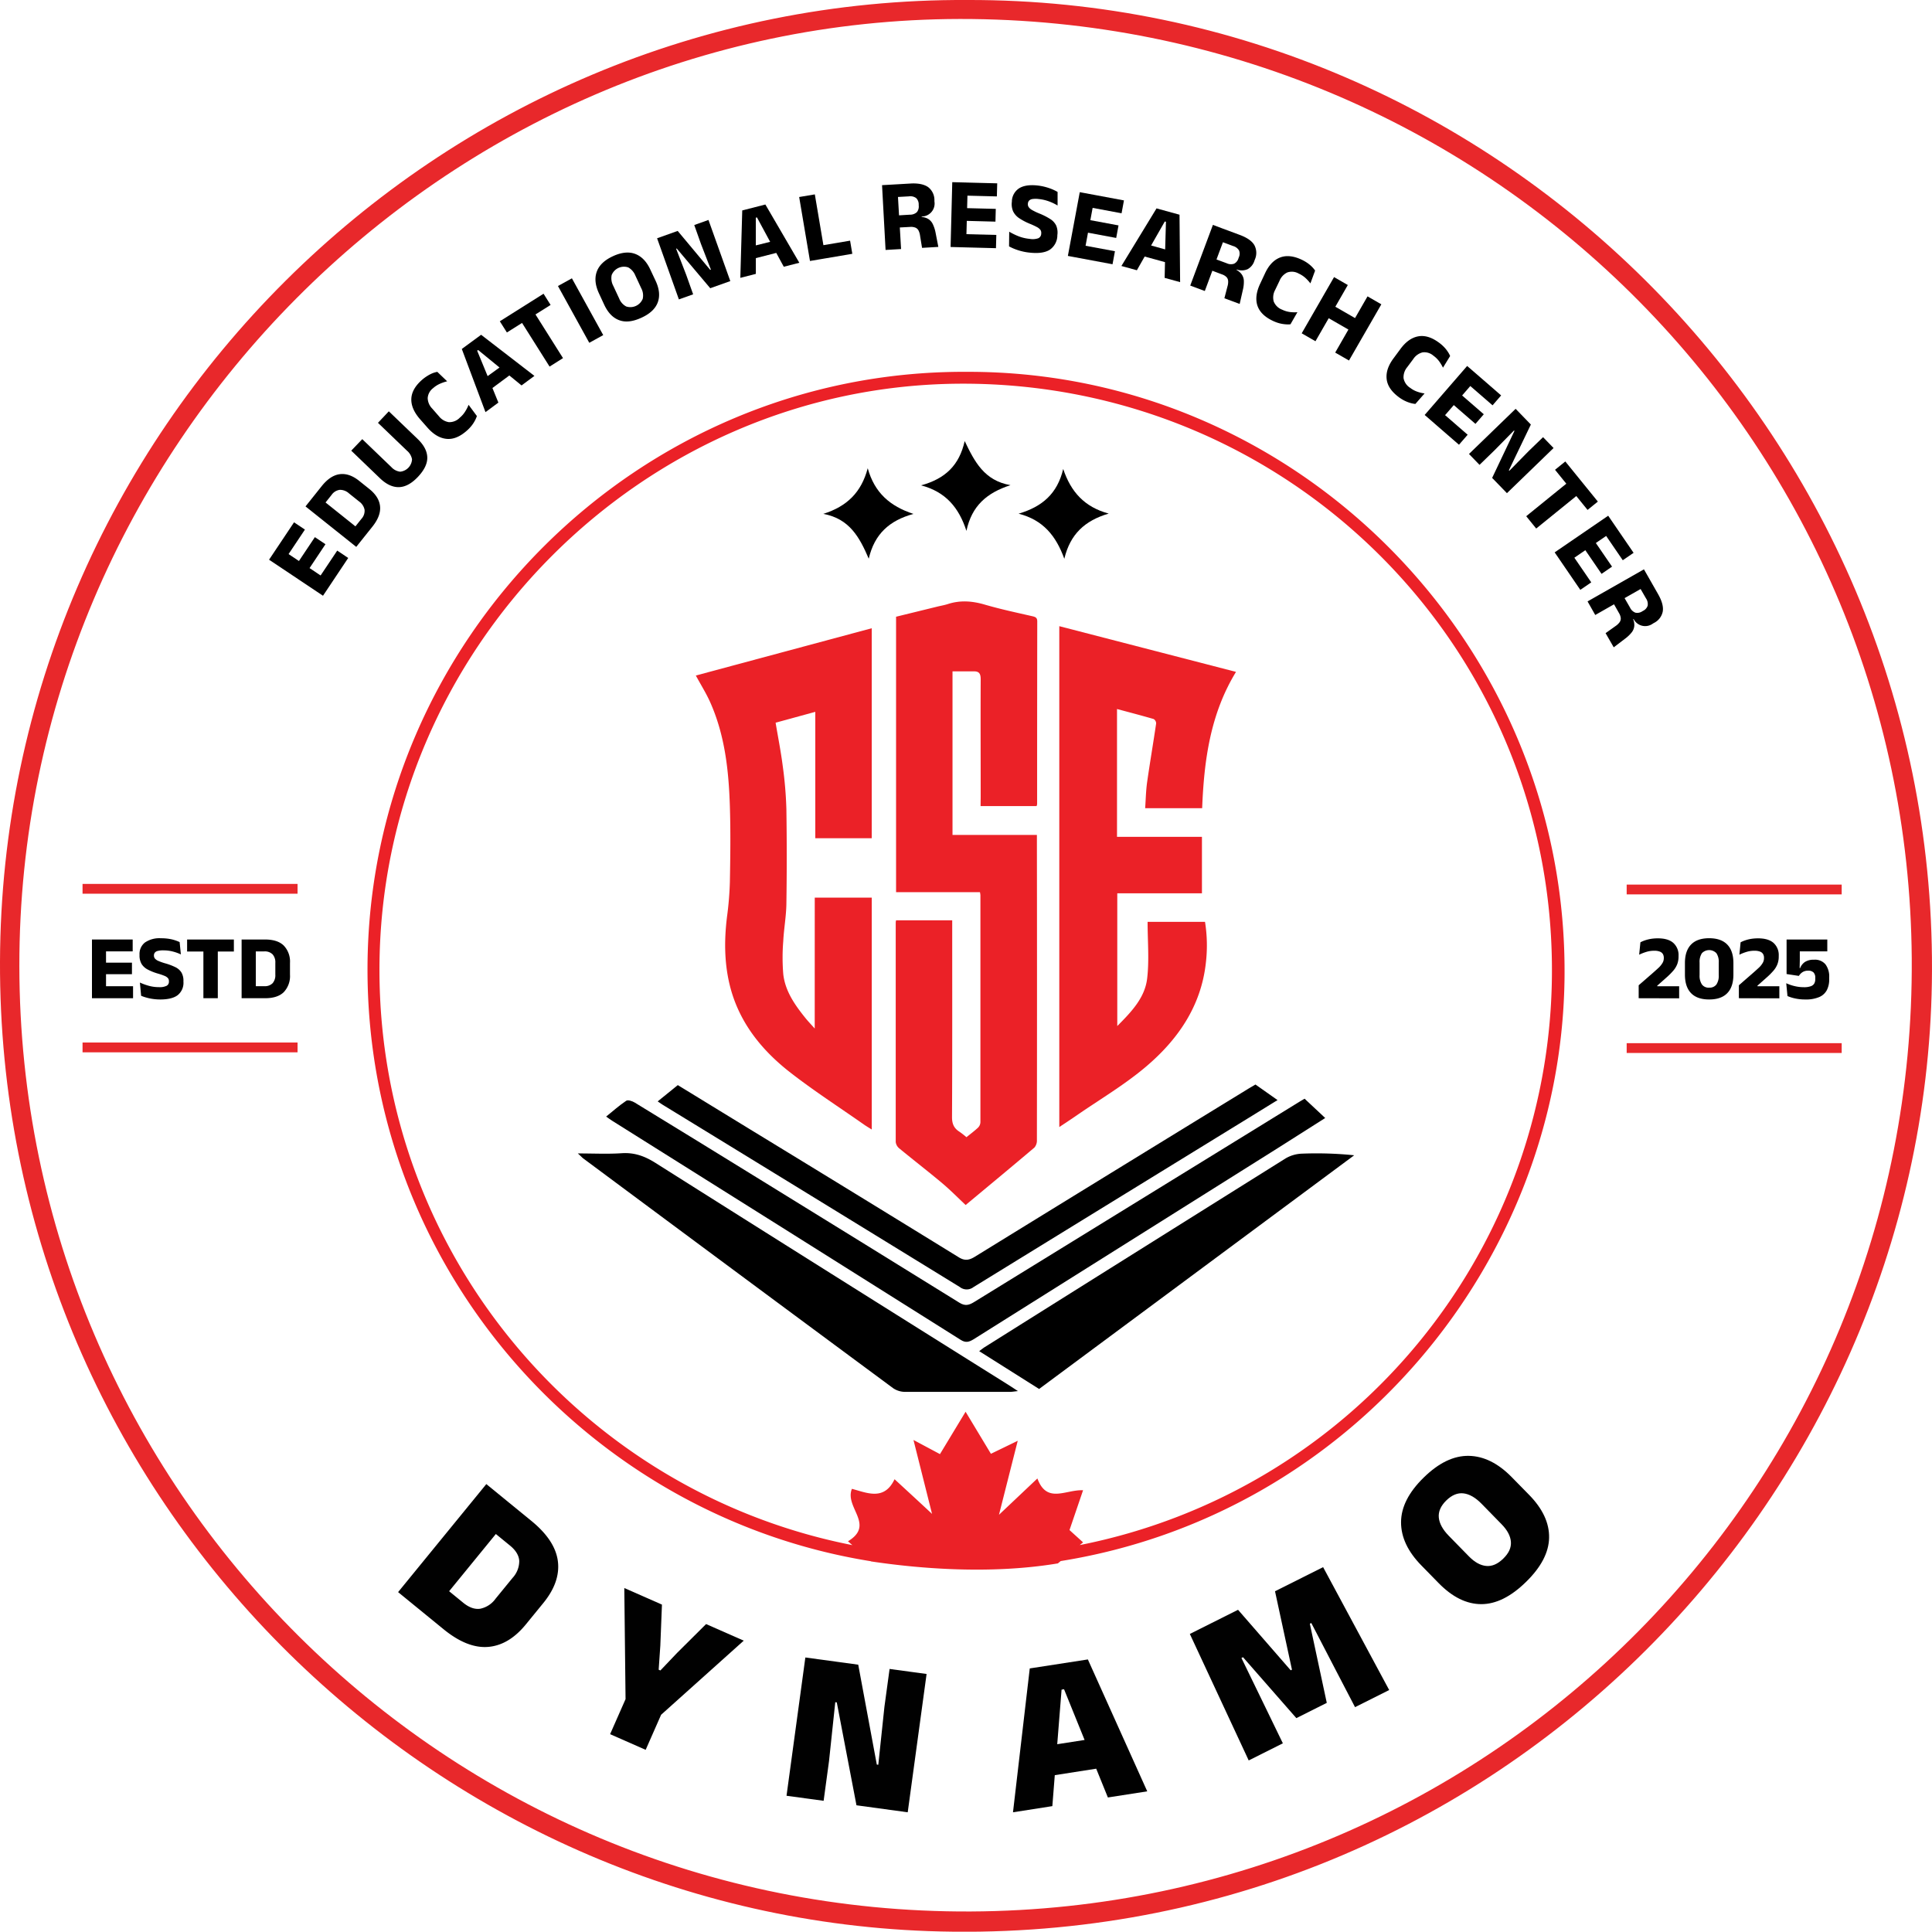 <svg id="Layer_1" data-name="Layer 1" xmlns="http://www.w3.org/2000/svg" viewBox="0 0 711.74 711.62"><defs><style>.cls-1{fill:#e8282b;}.cls-2{fill:#010101;}.cls-3{fill:#eb2127;}</style></defs><path class="cls-1" d="M799.22,640.8c196.9-.47,358.42,163.13,355.23,362-3.06,191.11-163.41,356.86-369.77,349.41C597.45,1345.42,442.09,1189.3,442.76,995,443.43,799.88,603.55,639.75,799.22,640.8ZM449.89,996.72c.21,192.52,157,349.18,350.52,348.26,192.5-.91,348-157.56,346.63-351.19-1.38-191.42-157.26-346.24-350.65-346C606.5,648.1,449.69,805.88,449.89,996.72Z" transform="translate(-442.76 -640.8)"/><path d="M746.06,830.11c8.75-2.77,14-7.92,16.37-16.81,2.49,9,8.19,14,16.84,16.82-8.85,2.44-14.34,7.36-16.47,16.5C759.42,838.72,755.69,831.88,746.06,830.11Z" transform="translate(-442.76 -640.8)"/><path d="M782.09,819.6c8.9-2.44,14.06-7.38,16.06-16.32,3.61,7.54,7.18,14.58,16.87,16.25-8.73,2.82-14.28,7.63-16.23,16.84C796,827.79,791.16,822,782.09,819.6Z" transform="translate(-442.76 -640.8)"/><path d="M851.2,830c-8.81,2.59-14.19,7.59-16.35,16.65-3.06-8.44-7.79-14.3-16.84-16.61,8.7-2.57,14.28-7.37,16.43-16.48C837.26,822,842.28,827.6,851.2,830Z" transform="translate(-442.76 -640.8)"/><path class="cls-2" d="M476.64,1008.54V986.91h5.18v21.63Zm1.53-17.26v-4.37h13.47v4.37Zm0,17.26v-4.42h13.61v4.42Zm1.49-8.85v-4.25h11.71v4.25Z" transform="translate(-442.76 -640.8)"/><path class="cls-2" d="M501.84,1009a19.05,19.05,0,0,1-2.81-.2,17.82,17.82,0,0,1-2.39-.51,15.28,15.28,0,0,1-1.89-.65l-.45-4.87a22.15,22.15,0,0,0,3.16,1.16,14,14,0,0,0,3.88.53,5.8,5.8,0,0,0,2.81-.5,1.68,1.68,0,0,0,.84-1.56v-.12a1.69,1.69,0,0,0-.38-1.16,3.36,3.36,0,0,0-1.27-.83,22.05,22.05,0,0,0-2.39-.82,19.62,19.62,0,0,1-3.79-1.51,5.77,5.77,0,0,1-2.26-2.07,6.13,6.13,0,0,1-.74-3.16v-.22a5.36,5.36,0,0,1,2-4.5,9.45,9.45,0,0,1,5.89-1.56,17.58,17.58,0,0,1,4,.41,15.26,15.26,0,0,1,2.89,1l.45,4.54a16.38,16.38,0,0,0-2.95-1.06,13.82,13.82,0,0,0-3.53-.43,7.54,7.54,0,0,0-2.07.22,1.91,1.91,0,0,0-1.06.64,1.65,1.65,0,0,0-.31,1v.07a1.74,1.74,0,0,0,.35,1.07,3.49,3.49,0,0,0,1.25.88,20.25,20.25,0,0,0,2.59.91,22.3,22.3,0,0,1,3.73,1.41,5.44,5.44,0,0,1,2.21,1.95,6,6,0,0,1,.74,3.17v.27a5.8,5.8,0,0,1-2.11,4.9C506.86,1008.45,504.72,1009,501.84,1009Z" transform="translate(-442.76 -640.8)"/><path class="cls-2" d="M511.69,991.33v-4.42h17.23v4.42Zm6,17.21V987.93H523v20.61Z" transform="translate(-442.76 -640.8)"/><path class="cls-2" d="M531.77,1008.54V986.91H537v21.63Zm3.7,0v-4.43h4.72a4,4,0,0,0,3-1.1,4.49,4.49,0,0,0,1-3.15v-4.34a4.4,4.4,0,0,0-1-3.13,4,4,0,0,0-3-1.1h-4.73v-4.38h4.92c3.08,0,5.39.74,6.91,2.23a8.48,8.48,0,0,1,2.3,6.38v4.35a8.59,8.59,0,0,1-2.29,6.43q-2.28,2.24-6.92,2.24Z" transform="translate(-442.76 -640.8)"/><path class="cls-2" d="M1046.44,1008.54v-4.77l5.3-4.61c.89-.78,1.63-1.46,2.21-2a8.21,8.21,0,0,0,1.31-1.68,3.45,3.45,0,0,0,.44-1.68v-.15a2.77,2.77,0,0,0-.34-1.38,2.18,2.18,0,0,0-1.13-.9,5.49,5.49,0,0,0-2.09-.32,9.71,9.71,0,0,0-3,.46,17.58,17.58,0,0,0-2.52,1l.46-4.57a11.61,11.61,0,0,1,1.68-.72,14.35,14.35,0,0,1,2.15-.54,16.15,16.15,0,0,1,2.6-.2q3.8,0,5.7,1.69a6,6,0,0,1,1.92,4.74v.24a8.05,8.05,0,0,1-.49,2.86,8.52,8.52,0,0,1-1.52,2.46,26,26,0,0,1-2.63,2.6l-3.2,2.84v1l-2.27-.78h10.33v4.45Z" transform="translate(-442.76 -640.8)"/><path class="cls-2" d="M1072.4,1009c-2.93,0-5.15-.77-6.66-2.33s-2.26-3.84-2.26-6.86v-4.21q0-4.49,2.25-6.82c1.5-1.56,3.73-2.34,6.67-2.34s5.17.78,6.68,2.34,2.26,3.83,2.26,6.82v4.21c0,3-.75,5.3-2.26,6.86S1075.35,1009,1072.4,1009Zm0-4.36a3.09,3.09,0,0,0,2.69-1.17,5.75,5.75,0,0,0,.85-3.42v-4.65a5.73,5.73,0,0,0-.85-3.43,3.69,3.69,0,0,0-5.37,0,5.8,5.8,0,0,0-.84,3.43v4.65a5.75,5.75,0,0,0,.86,3.42A3.07,3.07,0,0,0,1072.4,1004.65Z" transform="translate(-442.76 -640.8)"/><path class="cls-2" d="M1083.35,1008.54v-4.77l5.3-4.61c.89-.78,1.63-1.46,2.21-2a7.87,7.87,0,0,0,1.31-1.68,3.45,3.45,0,0,0,.44-1.68v-.15a2.67,2.67,0,0,0-.34-1.38,2.15,2.15,0,0,0-1.12-.9,5.56,5.56,0,0,0-2.09-.32,9.62,9.62,0,0,0-3,.46,16.68,16.68,0,0,0-2.52,1l.45-4.57a11.76,11.76,0,0,1,1.69-.72,13.75,13.75,0,0,1,2.15-.54,16,16,0,0,1,2.59-.2q3.79,0,5.71,1.69a6,6,0,0,1,1.91,4.74v.24a7.84,7.84,0,0,1-.49,2.86,8.3,8.3,0,0,1-1.52,2.46,26,26,0,0,1-2.63,2.6l-3.2,2.84v1l-2.26-.78h10.32v4.45Z" transform="translate(-442.76 -640.8)"/><path class="cls-2" d="M1107.81,1009a16.74,16.74,0,0,1-3.88-.41,14.33,14.33,0,0,1-2.67-.85l-.46-4.72a18.43,18.43,0,0,0,1.8.7,16.91,16.91,0,0,0,2.23.55,14.42,14.42,0,0,0,2.49.21,7.09,7.09,0,0,0,2.52-.36,2.34,2.34,0,0,0,1.29-1,3.4,3.4,0,0,0,.37-1.62V1001a2.73,2.73,0,0,0-.63-1.94,2.69,2.69,0,0,0-2-.67,3.74,3.74,0,0,0-2.08.55,4.52,4.52,0,0,0-1.34,1.38l-4.52-.69V986.91h15v4.37H1105.8v3.4l-.06,2.77h.17a4.87,4.87,0,0,1,1.75-2.25,5.84,5.84,0,0,1,3.38-.84,5,5,0,0,1,4.23,1.72,7.5,7.5,0,0,1,1.36,4.79v.71a8.51,8.51,0,0,1-.85,3.94,5.65,5.65,0,0,1-2.78,2.57A12.39,12.39,0,0,1,1107.81,1009Z" transform="translate(-442.76 -640.8)"/><polygon points="118.11 212 114.04 209.28 119.9 200.49 116 197.88 110.13 206.67 106.31 204.12 112.33 195.1 108.32 192.42 102.3 201.44 102.3 201.44 101.74 202.27 100.06 204.79 100.06 204.79 99.12 206.19 118.99 219.47 119.94 218.05 119.94 218.05 128.28 205.55 124.23 202.84 118.11 212"/><path d="M578.78,820.91l-3.75-3c-2.4-1.91-4.76-2.72-7.1-2.42s-4.56,1.77-6.68,4.43l-3.4,4.26h0l-2.54,3.18L574,842.27l3.59-4.5h0l2.35-2.94c2.13-2.67,3.07-5.17,2.83-7.52S581.19,822.83,578.78,820.91Zm-16.09,5,2.21-2.77a4.37,4.37,0,0,1,3-1.88,4.86,4.86,0,0,1,3.41,1.29l3.75,3a4.94,4.94,0,0,1,2,3,4.33,4.33,0,0,1-1.15,3.39l-2.21,2.77Z" transform="translate(-442.76 -640.8)"/><path d="M586,792.33,582,796.57l10.71,10.28a5.41,5.41,0,0,1,1.84,3.15,4.84,4.84,0,0,1-4.4,4.57,5.26,5.26,0,0,1-3.22-1.7l-10.71-10.29-4.06,4.24L582.75,817c2.3,2.21,4.62,3.3,6.94,3.26s4.67-1.29,7-3.75,3.54-4.88,3.48-7.2-1.25-4.58-3.55-6.79Z" transform="translate(-442.76 -640.8)"/><path d="M614.17,792.33a9.26,9.26,0,0,1-2,2.32,5.34,5.34,0,0,1-4.07,1.67,5.8,5.8,0,0,1-3.62-2.15L602,791.33a5.74,5.74,0,0,1-1.68-3.86,5,5,0,0,1,2-3.68A9.62,9.62,0,0,1,605,782.1a15.47,15.47,0,0,1,2.49-.83l-3.63-3.48a9.8,9.8,0,0,0-1.75.5,12.27,12.27,0,0,0-1.92,1,14.72,14.72,0,0,0-2,1.48c-2.52,2.22-3.82,4.56-3.9,7s1,4.9,3.13,7.37l2.81,3.19q3.3,3.76,7,4.14c2.44.26,4.94-.74,7.49-3a13.48,13.48,0,0,0,1.79-1.87,12.24,12.24,0,0,0,1.2-1.84,10.35,10.35,0,0,0,.73-1.7l-3.06-4.13A13,13,0,0,1,614.17,792.33Z" transform="translate(-442.76 -640.8)"/><path d="M612.89,769.36l8.72,23.27,4.75-3.52-2.19-5.37,6.23-4.62,4.49,3.67,4.75-3.51L620,764.13Zm9.51,10L618.55,770l.35-.26,7.88,6.45Z" transform="translate(-442.76 -640.8)"/><polygon points="202.84 112.34 200.24 108.21 184.13 118.36 186.74 122.48 192.32 118.97 202.46 135.05 207.41 131.93 197.27 115.84 202.84 112.34"/><rect x="653.72" y="743.22" width="5.87" height="23.89" transform="translate(-725.83 -229.69) rotate(-28.88)"/><path d="M682.35,740.14c-1.38-3-3.25-4.92-5.59-5.8s-5.08-.6-8.21.85-5.11,3.36-5.95,5.72-.56,5,.83,8l1.91,4.12q2.07,4.46,5.54,5.73c2.31.86,5,.55,8.2-.92s5.14-3.34,6-5.66.58-5-.8-7.94Zm-2.81,10.73a4.92,4.92,0,0,1-6.1,2.83,5.63,5.63,0,0,1-2.57-2.91l-2.16-4.64a6,6,0,0,1-.62-4,4.89,4.89,0,0,1,6.11-2.84,6,6,0,0,1,2.62,3L679,747A5.64,5.64,0,0,1,679.54,750.87Z" transform="translate(-442.76 -640.8)"/><polygon points="255.76 82.9 258.25 89.91 261.89 99.33 261.64 99.42 249.66 85.07 242.07 87.78 250.1 110.3 255.35 108.43 252.8 101.26 249.08 91.63 249.31 91.55 261.65 106.18 269.04 103.55 261 81.03 255.76 82.9"/><path d="M716.2,718.32l-.71,24.84,5.72-1.46v-5.81l7.52-1.92,2.77,5.1,5.73-1.47-12.51-21.46Zm5,12.88V721l.42-.11,4.86,9Z" transform="translate(-442.76 -640.8)"/><polygon points="313.17 88.66 303.34 90.32 300.18 71.61 294.41 72.58 298.39 96.14 301.68 95.59 301.68 95.59 303.96 95.2 304.16 95.17 304.16 95.17 313.99 93.5 313.17 88.66"/><path d="M786.39,723.35a4.45,4.45,0,0,0-1.88-2,6,6,0,0,0-2.21-.62v-.17A4.78,4.78,0,0,0,787,715l0-.49a6,6,0,0,0-2.31-4.77c-1.41-1-3.58-1.5-6.5-1.33l-4.82.28h0l-5.67.32L769,732.88l5.71-.33-.46-7.95,3.74-.2a4.4,4.4,0,0,1,2,.26,2.3,2.3,0,0,1,1.15,1.05,6.07,6.07,0,0,1,.57,1.93l.73,4.47,6-.35-1-5.15A12.93,12.93,0,0,0,786.39,723.35Zm-5.84-4.41a3.67,3.67,0,0,1-2.59.95l-4,.24-.39-6.77,4-.22a3.64,3.64,0,0,1,2.71.64,3.2,3.2,0,0,1,.93,2.33l0,.37A3.32,3.32,0,0,1,780.55,718.94Z" transform="translate(-442.76 -640.8)"/><polygon points="356.53 67.26 356.02 67.24 352.49 67.15 352.49 67.15 350.81 67.11 350.19 90.99 355.9 91.14 355.9 91.14 366.91 91.43 367.04 86.55 356.03 86.27 356.16 81.37 366.72 81.65 366.84 76.95 356.28 76.68 356.4 72.08 367.24 72.36 367.37 67.54 356.53 67.26 356.53 67.26"/><path d="M824.92,709.13q-4.27-.45-6.66,1a5.94,5.94,0,0,0-2.73,4.71l0,.24a6.68,6.68,0,0,0,.45,3.56,6.46,6.46,0,0,0,2.24,2.54,22,22,0,0,0,4,2.09,26.07,26.07,0,0,1,2.54,1.18,3.87,3.87,0,0,1,1.3,1.06,2,2,0,0,1,.28,1.32l0,.13a1.86,1.86,0,0,1-1.1,1.62,6.35,6.35,0,0,1-3.15.22,15.39,15.39,0,0,1-4.2-1,24.8,24.8,0,0,1-3.34-1.64l-.06,5.4a17.86,17.86,0,0,0,2,.94,19.93,19.93,0,0,0,2.57.83,19.57,19.57,0,0,0,3.07.54q4.74.51,7.26-1a6.45,6.45,0,0,0,2.89-5.14l0-.3a6.61,6.61,0,0,0-.44-3.57,5.9,5.9,0,0,0-2.21-2.39,24.3,24.3,0,0,0-3.94-2,21.59,21.59,0,0,1-2.72-1.3,3.65,3.65,0,0,1-1.28-1.12,1.92,1.92,0,0,1-.26-1.21v-.07a1.87,1.87,0,0,1,.45-1.07,2.22,2.22,0,0,1,1.24-.58,8.71,8.71,0,0,1,2.3,0,15.33,15.33,0,0,1,3.83.89,18.11,18.11,0,0,1,3.12,1.5l0-5a17,17,0,0,0-3.06-1.39A20,20,0,0,0,824.92,709.13Z" transform="translate(-442.76 -640.8)"/><polygon points="402.52 76.58 413.18 78.57 414.06 73.83 403.4 71.84 403.4 71.84 399.78 71.17 399.43 71.1 399.43 71.1 397.78 70.8 393.4 94.28 396.13 94.79 409.85 97.35 410.74 92.55 399.92 90.54 400.81 85.72 411.2 87.66 412.06 83.04 401.68 81.11 402.52 76.58"/><path d="M868.82,717.57l-12.94,21.22,5.7,1.57,2.87-5.05,7.49,2.06-.13,5.8,5.7,1.57-.22-24.84Zm-2,13.67,5.05-8.85.42.11L872,732.68Z" transform="translate(-442.76 -640.8)"/><path d="M899.43,727.32l-6.08-2.26h0l-3.76-1.41L881.24,746l5.37,2,2.77-7.46,3.5,1.32a4.33,4.33,0,0,1,1.7,1,2.28,2.28,0,0,1,.62,1.43,5.75,5.75,0,0,1-.24,2l-1.14,4.39,5.63,2.09,1.16-5.11a12.52,12.52,0,0,0,.38-3.4,4.41,4.41,0,0,0-.93-2.57,6.08,6.08,0,0,0-1.77-1.46l.06-.15a5.41,5.41,0,0,0,4.06-.13,5.34,5.34,0,0,0,2.47-3.09l.17-.45a6.05,6.05,0,0,0-.19-5.3Q903.56,728.85,899.43,727.32Zm-.29,8.27-.13.35a3.22,3.22,0,0,1-1.59,2,3.62,3.62,0,0,1-2.75-.16l-3.76-1.39,2.37-6.35,3.73,1.39a3.65,3.65,0,0,1,2.22,1.67A3.24,3.24,0,0,1,899.14,735.59Z" transform="translate(-442.76 -640.8)"/><path d="M914.12,744.27a5.82,5.82,0,0,1,2.86-3.09,5.06,5.06,0,0,1,4.18.38,9.77,9.77,0,0,1,2.59,1.7,15.67,15.67,0,0,1,1.76,1.94l1.73-4.72a10,10,0,0,0-1.16-1.4,13.07,13.07,0,0,0-1.65-1.38,14.6,14.6,0,0,0-2.16-1.24q-4.57-2.13-8-.77t-5.49,5.83l-1.8,3.84c-1.41,3-1.75,5.71-1,8s2.65,4.22,5.74,5.66a13.56,13.56,0,0,0,2.42.89,13.08,13.08,0,0,0,2.17.36,10.31,10.31,0,0,0,1.85,0l2.56-4.46a13.23,13.23,0,0,1-2.66-.05,9.34,9.34,0,0,1-2.92-.86,5.35,5.35,0,0,1-3.16-3.07,5.73,5.73,0,0,1,.52-4.18Z" transform="translate(-442.76 -640.8)"/><polygon points="499.19 117.18 491.93 113 496.53 105 491.46 102.08 479.54 122.79 484.61 125.71 489.49 117.23 496.75 121.41 491.88 129.89 496.96 132.81 508.88 112.11 503.79 109.18 499.19 117.18"/><path d="M965,785.14a9.15,9.15,0,0,1-2.69-1.43,5.33,5.33,0,0,1-2.49-3.62,5.79,5.79,0,0,1,1.33-4l2.24-3a5.79,5.79,0,0,1,3.41-2.47,5,5,0,0,1,4,1.2,9.46,9.46,0,0,1,2.2,2.17,16.42,16.42,0,0,1,1.35,2.26l2.63-4.29a9.11,9.11,0,0,0-.87-1.6,11.59,11.59,0,0,0-1.34-1.68,13.47,13.47,0,0,0-1.88-1.64q-4.05-3-7.67-2.33t-6.53,4.63l-2.52,3.41q-3,4-2.57,7.69c.27,2.44,1.77,4.66,4.51,6.69a13.52,13.52,0,0,0,2.2,1.34,12.69,12.69,0,0,0,2.06.79,10.42,10.42,0,0,0,1.81.35l3.39-3.87A12.67,12.67,0,0,1,965,785.14Z" transform="translate(-442.76 -640.8)"/><polygon points="535.57 149.23 543.55 156.15 546.62 152.61 538.64 145.69 541.65 142.21 549.85 149.32 553.01 145.67 542.92 136.92 540.49 134.82 524.84 152.87 529.16 156.62 529.16 156.62 537.48 163.84 540.68 160.15 532.36 152.94 535.57 149.23"/><polygon points="568.46 161.05 563.11 166.22 556.04 173.43 555.86 173.25 563.96 156.4 558.35 150.61 541.17 167.24 545.05 171.25 550.51 165.95 557.75 158.59 557.91 158.76 549.7 176.06 555.15 181.68 572.33 165.05 568.46 161.05"/><polygon points="584.85 187.85 588.64 184.78 576.65 170 572.87 173.07 577.02 178.19 562.25 190.17 565.93 194.71 580.7 182.74 584.85 187.85"/><polygon points="586.21 214.54 579.99 205.46 584.03 202.69 590 211.41 593.87 208.75 587.9 200.04 591.7 197.44 597.82 206.39 601.81 203.66 595.11 193.88 592.45 189.99 572.73 203.49 574.65 206.29 582.18 217.3 586.21 214.54"/><path d="M1053.59,859.67l-3.21-5.63h0l-2-3.5-20.77,11.82,2.83,5,6.92-3.94,1.84,3.25a4.42,4.42,0,0,1,.64,1.87,2.31,2.31,0,0,1-.44,1.5,5.93,5.93,0,0,1-1.46,1.38l-3.69,2.63,3,5.22,4.18-3.18a12.82,12.82,0,0,0,2.47-2.36,4.52,4.52,0,0,0,.94-2.57,6,6,0,0,0-.43-2.25l.15-.09a4.78,4.78,0,0,0,7.07,1.73l.42-.25a6,6,0,0,0,3.25-4.18Q1055.77,863.49,1053.59,859.67Zm-3.85,4.29a3.22,3.22,0,0,1-1.68,1.87l-.32.19a3.27,3.27,0,0,1-2.49.49,3.62,3.62,0,0,1-2-1.89l-2-3.47,5.9-3.36,2,3.47A3.67,3.67,0,0,1,1049.74,864Z" transform="translate(-442.76 -640.8)"/><rect class="cls-1" x="30.41" y="384.06" width="79.21" height="3.61"/><rect class="cls-1" x="30.41" y="325.63" width="79.21" height="3.61"/><rect class="cls-1" x="599.26" y="384.3" width="79.21" height="3.61"/><rect class="cls-1" x="599.26" y="325.88" width="79.21" height="3.61"/><path class="cls-2" d="M638.64,1201.19l-8.78-7.17h0l-7.94-6.49-32.5,39.8,11.12,9.08h0l5.6,4.57q8.77,7.17,16.47,6.53t14-8.44l6.28-7.69q6.34-7.76,5.39-15.4T638.64,1201.19Zm-7.06,20.91-6.26,7.66a9.24,9.24,0,0,1-5.65,3.69c-2,.29-4.1-.44-6.25-2.2l-5.2-4.25,17.21-21.08,5.2,4.25q3.24,2.64,3.42,5.67A9.19,9.19,0,0,1,631.58,1222.1Z" transform="translate(-442.76 -640.8)"/><polygon class="cls-2" points="260.12 598.3 249.41 608.95 243.28 615.39 242.65 615.11 243.26 606.25 243.86 591.13 229.99 585.02 230.45 625.95 224.76 638.86 237.86 644.63 243.55 631.71 273.99 604.41 260.12 598.3"/><polygon class="cls-2" points="325.82 628.77 323.56 650.13 323.01 650.06 316.17 613.26 296.69 610.61 289.75 661.55 303.42 663.41 305.41 648.75 307.71 627.08 308.27 627.16 315.52 665.06 334.4 667.64 341.35 616.69 327.72 614.83 325.82 628.77"/><path class="cls-2" d="M822.12,1255.44l-6.18,53,14.5-2.27.9-11.41,15.26-2.38,4.3,10.6,14.5-2.26-21.87-48.59Zm10.12,27.92,1.6-20.1.91-.15,7.57,18.68Z" transform="translate(-442.76 -640.8)"/><polygon class="cls-2" points="469.71 586.21 475.95 615.1 475.49 615.33 456.09 593.04 438.33 601.94 460.02 648.54 472.6 642.23 465.97 628.56 457.34 610.8 457.92 610.51 477.57 632.95 488.78 627.33 482.54 598.18 483.08 597.91 492.15 615.39 499.19 628.91 511.77 622.6 487.43 577.33 469.71 586.21"/><path class="cls-2" d="M1006.06,1191.48,999.7,1185q-7.56-7.73-15.86-7.87t-16.6,8q-8.31,8.13-8.34,16.43t7.54,16l6.35,6.49q7.55,7.7,15.66,7.71t16.47-8.17q8.37-8.17,8.52-16.3T1006.06,1191.48ZM996.54,1215q-3.07,3-6.28,2.69t-6.36-3.53l-7.4-7.56q-3.37-3.45-3.69-6.73t2.75-6.3c2.05-2,4.17-2.88,6.35-2.62s4.41,1.54,6.66,3.84l7.39,7.56q3.15,3.21,3.41,6.43C999.53,1211,998.59,1213,996.54,1215Z" transform="translate(-442.76 -640.8)"/><path class="cls-3" d="M804,937.76h20.63a3.13,3.13,0,0,0,.2-.73q0-33.66.05-67.31c0-1.3-.58-1.62-1.73-1.89-5.86-1.34-11.75-2.59-17.52-4.27-4.59-1.35-9-1.73-13.62-.25-1.22.4-2.51.62-3.77.92L772.87,868V969.47h30.9a8.78,8.78,0,0,1,.17,1.09q0,41.81,0,83.62a3,3,0,0,1-.84,2c-1.33,1.25-2.8,2.34-4.3,3.56a29.83,29.83,0,0,0-2.56-2c-2.06-1.29-2.78-2.94-2.76-5.48.12-23.2.07-46.4.07-69.6v-2.83H772.87a5.19,5.19,0,0,0-.13.83q0,40.42,0,80.86a3.6,3.6,0,0,0,1.32,2.35c5.25,4.32,10.64,8.48,15.85,12.85,3.13,2.64,6,5.58,8.59,8,8.6-7.15,17-14.11,25.35-21.18a4,4,0,0,0,.9-2.78q.08-54.9,0-109.8v-2.58H793.66V888.13h8c2,0,2.39,1.13,2.38,3-.07,14.4,0,28.79,0,43.19Z" transform="translate(-442.76 -640.8)"/><path class="cls-3" d="M864.63,938.54h21c.69-17.62,3-34.75,12.47-50.22L833,871.48V1056c2.38-1.59,4.42-2.92,6.42-4.3,8.53-5.91,17.58-11.22,25.46-17.9,11.73-9.93,20.29-22.21,22.09-38.09a55,55,0,0,0-.29-15.31H865.53c0,7.2.64,14.14-.17,20.91-.85,7.13-5.85,12.29-11,17.48v-48.9h31.19V949.09H854.26V902c4.59,1.23,9.07,2.4,13.51,3.69a1.94,1.94,0,0,1,.91,1.61c-1.06,7.24-2.3,14.45-3.33,21.69C864.91,932.12,864.86,935.31,864.63,938.54Z" transform="translate(-442.76 -640.8)"/><path class="cls-3" d="M742.9,1019.7c-1.41-1.58-2.5-2.71-3.48-3.93-3.86-4.8-7.41-9.85-8.11-16.13a74.55,74.55,0,0,1,0-12.14c.23-4.57,1.08-9.12,1.15-13.69q.26-17.44,0-34.91a145.88,145.88,0,0,0-1.32-15.74c-.68-5.34-1.73-10.63-2.65-16.12l14.62-4v46.56H763.9V872.24l-64.8,17.42c1.95,3.59,3.83,6.57,5.25,9.75,5.47,12.22,6.87,25.26,7.29,38.42.3,9.33.17,18.68,0,28a121.08,121.08,0,0,1-1.06,12.75c-1.1,9-1,17.84,1.39,26.59,3.5,12.62,11.35,22.36,21.31,30.25,8.9,7,18.53,13.18,27.84,19.72.84.58,1.73,1.1,2.79,1.77V971.48h-21Z" transform="translate(-442.76 -640.8)"/><path d="M923.37,1045.56l7.59,7.11c-5.94,3.76-11.62,7.4-17.33,11q-56.1,35.25-112.18,70.5c-1.66,1-2.87,1.43-4.76.24Q732.53,1094,668.31,1053.7c-.66-.41-1.28-.88-2.25-1.56,2.59-2.09,4.88-4.14,7.4-5.82.63-.42,2.22.11,3.1.64q23.22,14.19,46.38,28.49,36.66,22.59,73.27,45.27c2.11,1.31,3.55.89,5.4-.25q60.07-37,120.2-74Z" transform="translate(-442.76 -640.8)"/><path d="M655.63,1065.72c5.87,0,11,.27,16.15-.08,4.73-.32,8.57,1.11,12.53,3.62q64.61,40.82,129.38,81.37c1.16.72,2.3,1.48,4.08,2.64-1.47.15-2.2.29-2.92.29-12.87,0-25.75,0-38.62,0a7.9,7.9,0,0,1-4.39-1.32q-57.26-42.35-114.4-84.82C657,1067,656.63,1066.63,655.63,1065.72Z" transform="translate(-442.76 -640.8)"/><path d="M825.56,1152.49l-22.07-13.93c.82-.61,1.31-1,1.86-1.38q55.47-34.85,111-69.62a12.74,12.74,0,0,1,6.1-1.76,135.55,135.55,0,0,1,19.19.6Z" transform="translate(-442.76 -640.8)"/><path d="M905.27,1040.33l8.13,5.74c-5,3.07-9.71,6-14.44,8.89q-48.81,30-97.57,60a4.07,4.07,0,0,1-5,0q-54.65-33.6-109.34-67.07c-.57-.35-1.12-.75-2-1.34l7.41-6,26.87,16.45Q757.69,1080.4,796,1104c2.29,1.41,3.93,1,6-.29q50-30.8,100.12-61.51C903.14,1041.56,904.17,1041,905.27,1040.33Z" transform="translate(-442.76 -640.8)"/><path class="cls-3" d="M799,777.78c-121.23-.65-220.43,98.57-220.85,219.44-.38,111.13,81.58,202.08,185.41,218.73l.09.07c16.33,2.45,43.18,5,68.82.73l.51-.42h0l.53-.44c106.22-17,183.92-109.26,185.6-213.84C1021.06,878.85,921,777.49,799,777.78ZM840.53,1210l1.23-1-5-4.53c1.6-4.69,3.18-9.33,5-14.67-6.42-.3-13.34,5.11-16.83-4.34l-14.15,13.38c2.48-9.77,4.51-17.81,6.91-27.26l-9.88,4.79-9.33-15.49-9.44,15.61-9.76-5.21,6.84,27.23c-5.36-5-9.35-8.66-13.81-12.77-3.81,8.06-10.17,5-15.71,3.54-2.8,6.87,8.66,13.21-1.45,19.32.56.49,1.09,1,1.63,1.42-99.32-19.52-174.12-107-174.23-211.7-.13-118.25,97-216,214.68-216.17,119.82-.18,216.4,95.75,217.25,214.35A215.76,215.76,0,0,1,840.53,1210Z" transform="translate(-442.76 -640.8)"/></svg>